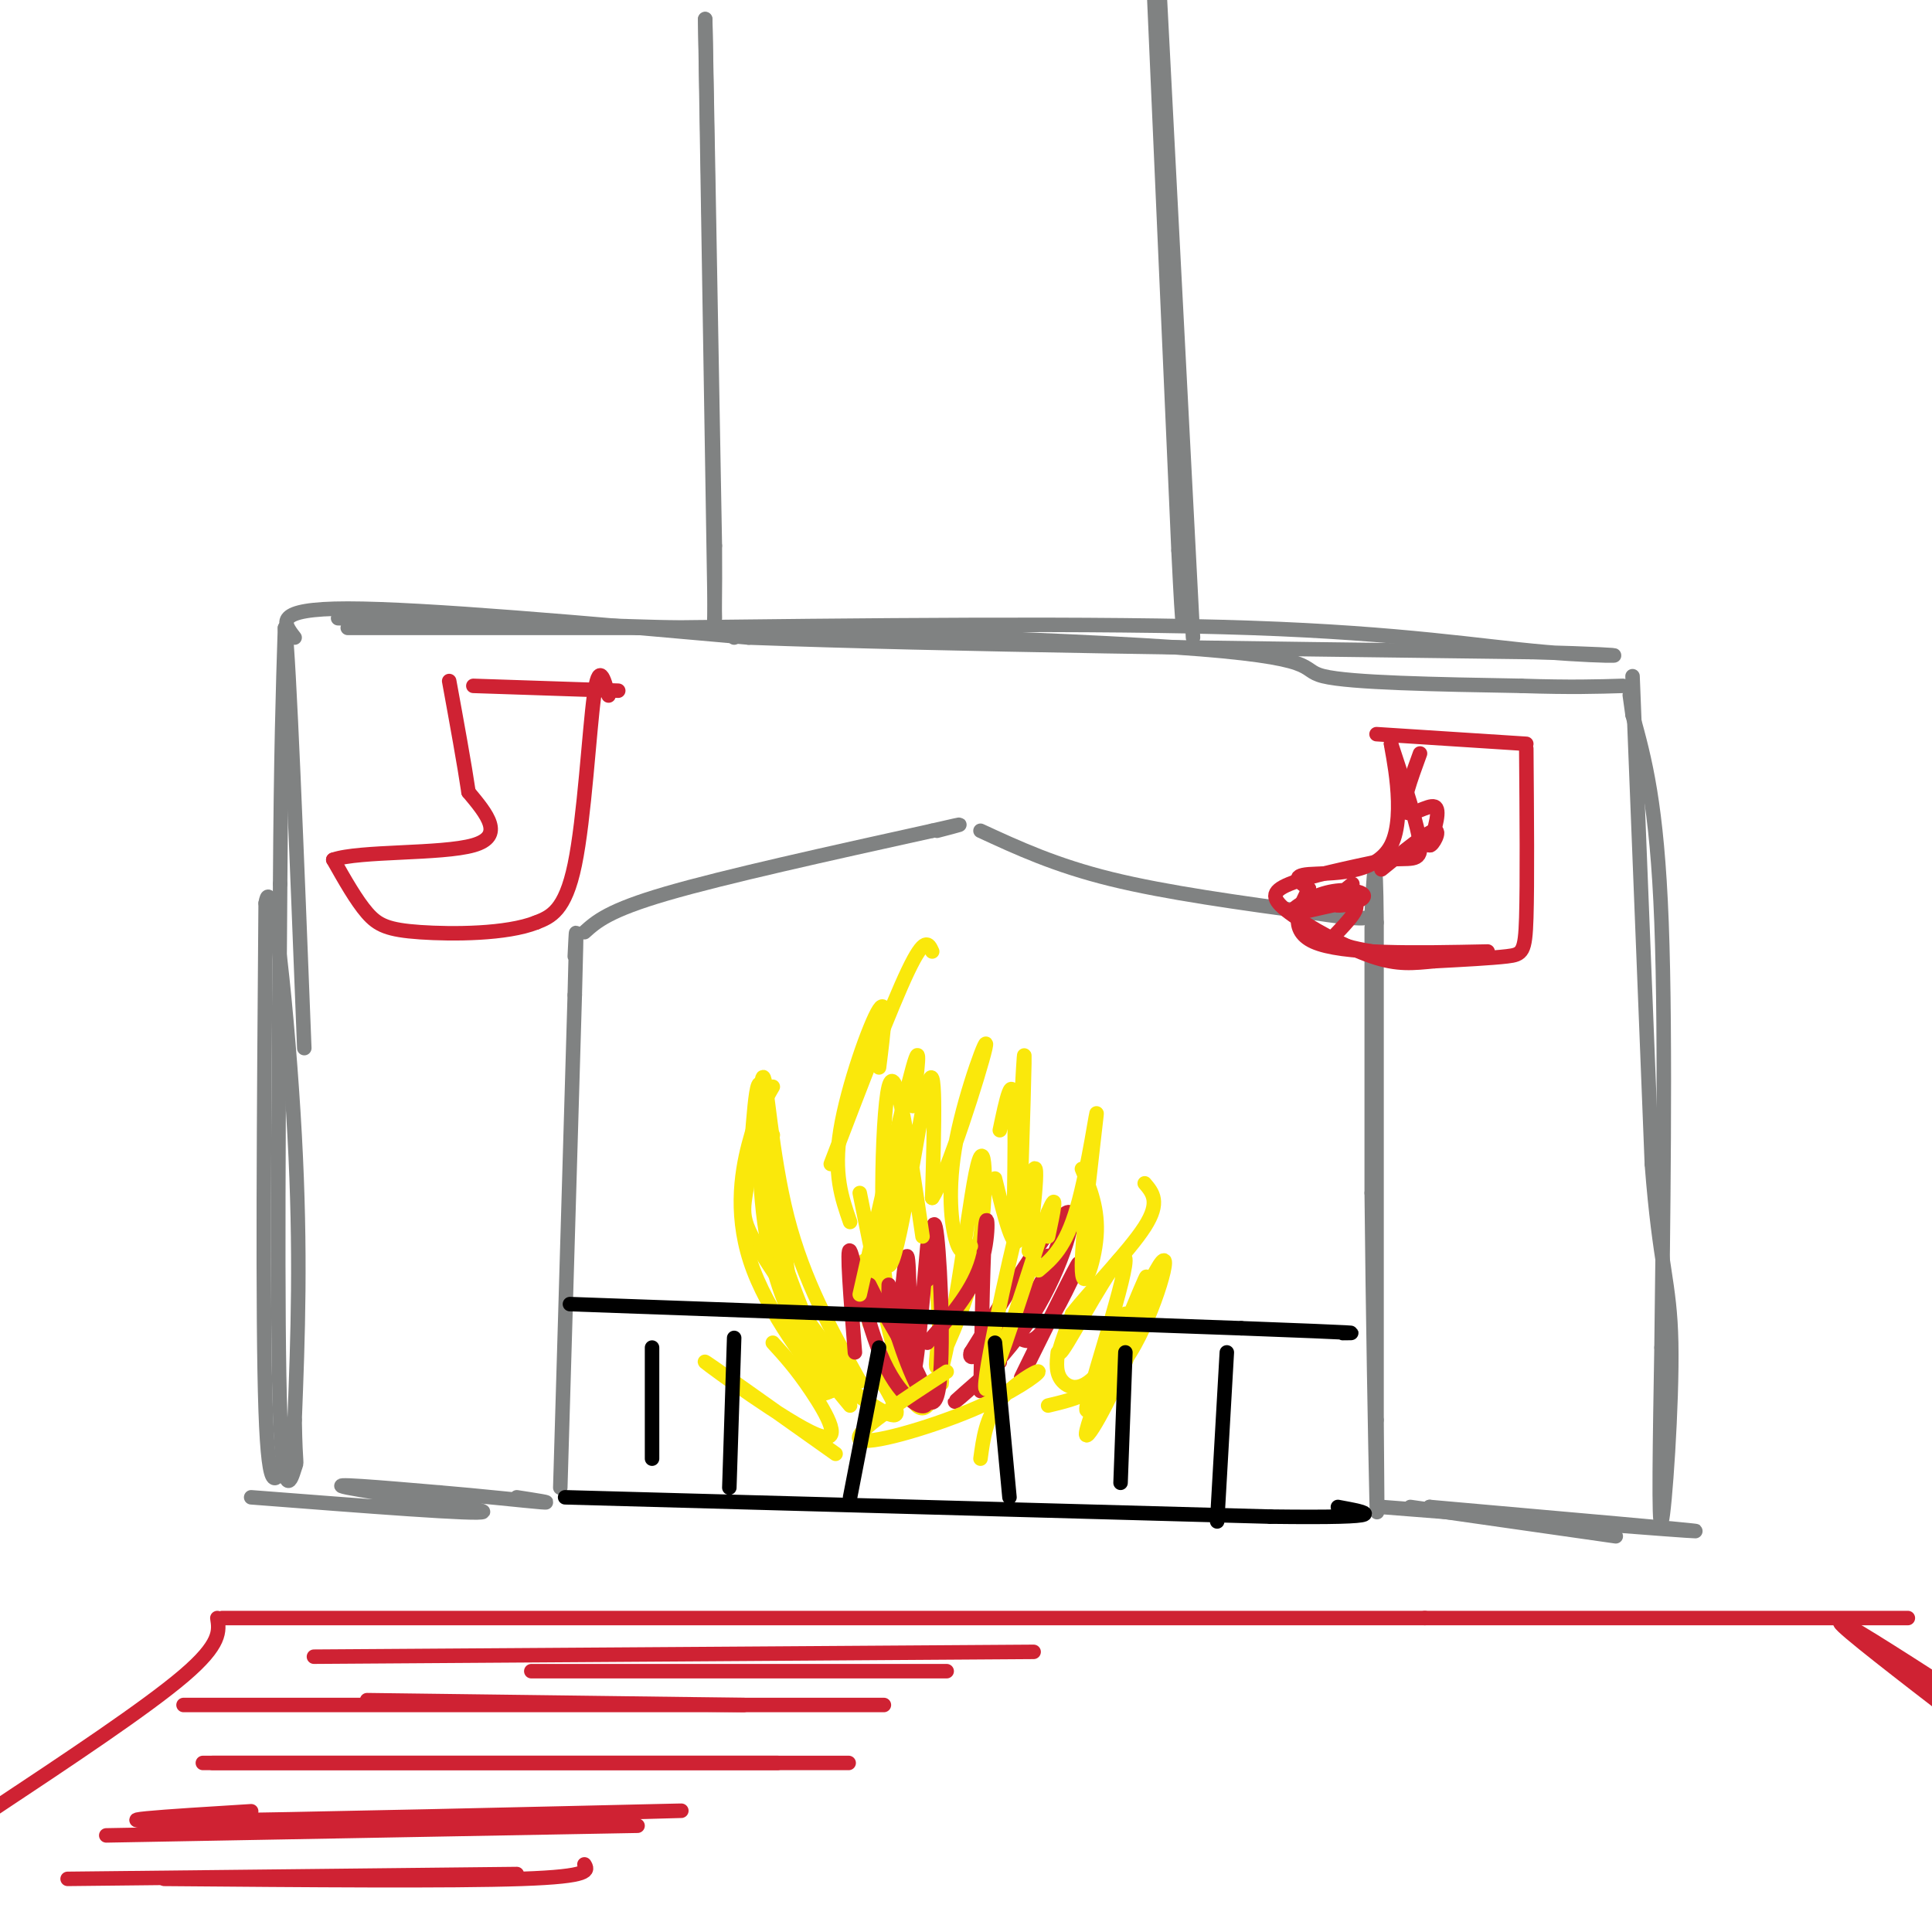<svg viewBox='0 0 400 400' version='1.1' xmlns='http://www.w3.org/2000/svg' xmlns:xlink='http://www.w3.org/1999/xlink'><g fill='none' stroke='rgb(128,130,130)' stroke-width='3' stroke-linecap='round' stroke-linejoin='round'><path d='M116,308c0.000,0.000 3.000,-102.000 3,-102'/><path d='M119,206c0.500,-18.333 0.250,-13.167 0,-8'/><path d='M121,193c2.500,-2.250 5.000,-4.500 17,-8c12.000,-3.500 33.500,-8.250 55,-13'/><path d='M193,172c9.333,-2.167 5.167,-1.083 1,0'/><path d='M203,172c7.750,3.583 15.500,7.167 27,10c11.500,2.833 26.750,4.917 42,7'/><path d='M272,189c8.833,1.333 9.917,1.167 11,1'/><path d='M284,192c0.000,0.000 0.000,55.000 0,55'/><path d='M284,247c0.222,23.267 0.778,53.933 1,63c0.222,9.067 0.111,-3.467 0,-16'/><path d='M285,294c0.000,-19.833 0.000,-61.417 0,-103'/><path d='M285,191c-0.167,-17.500 -0.583,-9.750 -1,-2'/><path d='M59,302c-1.667,4.583 -3.333,9.167 -4,-10c-0.667,-19.167 -0.333,-62.083 0,-105'/><path d='M55,187c1.333,-8.289 4.667,23.489 6,48c1.333,24.511 0.667,41.756 0,59'/><path d='M61,294c0.179,10.738 0.625,8.083 0,10c-0.625,1.917 -2.321,8.405 -3,-11c-0.679,-19.405 -0.339,-64.702 0,-110'/><path d='M58,183c0.167,-27.167 0.583,-40.083 1,-53'/><path d='M59,130c0.833,5.667 2.417,46.333 4,87'/><path d='M61,132c-2.333,-3.000 -4.667,-6.000 11,-6c15.667,0.000 49.333,3.000 83,6'/><path d='M155,132c40.833,1.500 101.417,2.250 162,3'/><path d='M317,135c27.869,0.762 16.542,1.167 3,0c-13.542,-1.167 -29.298,-3.905 -61,-5c-31.702,-1.095 -79.351,-0.548 -127,0'/><path d='M132,130c-31.167,0.000 -45.583,0.000 -60,0'/><path d='M70,128c70.511,1.911 141.022,3.822 173,6c31.978,2.178 25.422,4.622 31,6c5.578,1.378 23.289,1.689 41,2'/><path d='M315,142c10.333,0.333 15.667,0.167 21,0'/><path d='M338,140c0.000,0.000 4.000,101.000 4,101'/><path d='M342,241c1.643,21.369 3.750,24.292 4,37c0.250,12.708 -1.357,35.202 -2,37c-0.643,1.798 -0.321,-17.101 0,-36'/><path d='M344,279c0.267,-23.244 0.933,-63.356 0,-88c-0.933,-24.644 -3.467,-33.822 -6,-43'/><path d='M338,148c-1.000,-7.167 -0.500,-3.583 0,0'/><path d='M52,310c23.800,1.844 47.600,3.689 48,3c0.400,-0.689 -22.600,-3.911 -28,-5c-5.400,-1.089 6.800,-0.044 19,1'/><path d='M91,309c7.844,0.644 17.956,1.756 21,2c3.044,0.244 -0.978,-0.378 -5,-1'/><path d='M286,312c31.667,2.500 63.333,5.000 65,5c1.667,0.000 -26.667,-2.500 -55,-5'/><path d='M296,312c1.756,0.822 33.644,5.378 38,6c4.356,0.622 -18.822,-2.689 -42,-6'/><path d='M148,128c0.000,0.000 -2.000,-124.000 -2,-124'/><path d='M146,4c0.000,-2.500 1.000,53.250 2,109'/><path d='M148,113c0.133,20.644 -0.533,17.756 0,17c0.533,-0.756 2.267,0.622 4,2'/><path d='M247,132c0.000,0.000 -7.000,-135.000 -7,-135'/><path d='M239,0c0.000,0.000 5.000,114.000 5,114'/><path d='M244,114c1.000,20.667 1.000,15.333 1,10'/></g>
<g fill='none' stroke='rgb(250,232,11)' stroke-width='3' stroke-linecap='round' stroke-linejoin='round'><path d='M176,291c-3.337,-3.998 -6.673,-7.997 -10,-14c-3.327,-6.003 -6.644,-14.011 -8,-26c-1.356,-11.989 -0.750,-27.959 0,-28c0.750,-0.041 1.643,15.845 5,29c3.357,13.155 9.179,23.577 15,34'/><path d='M178,286c-2.003,-0.077 -14.509,-17.269 -20,-26c-5.491,-8.731 -3.967,-9.000 -3,-17c0.967,-8.000 1.376,-23.731 3,-17c1.624,6.731 4.464,35.923 7,50c2.536,14.077 4.768,13.038 7,12'/><path d='M172,288c-2.417,-2.393 -11.958,-14.375 -16,-25c-4.042,-10.625 -2.583,-19.893 -1,-26c1.583,-6.107 3.292,-9.054 5,-12'/><path d='M160,235c-0.817,5.238 -1.633,10.475 0,18c1.633,7.525 5.716,17.337 8,23c2.284,5.663 2.769,7.179 6,10c3.231,2.821 9.209,6.949 11,7c1.791,0.051 -0.604,-3.974 -3,-8'/><path d='M180,274c3.223,-15.600 6.447,-31.199 7,-37c0.553,-5.801 -1.563,-1.802 -3,5c-1.437,6.802 -2.195,16.408 0,27c2.195,10.592 7.341,22.169 7,21c-0.341,-1.169 -6.171,-15.085 -12,-29'/><path d='M178,247c4.863,24.262 9.726,48.524 14,44c4.274,-4.524 7.958,-37.833 10,-48c2.042,-10.167 2.440,2.810 1,13c-1.440,10.190 -4.720,17.595 -8,25'/><path d='M195,281c-1.500,4.000 -1.250,1.500 -1,-1'/><path d='M194,266c0.500,9.000 1.000,18.000 1,20c0.000,2.000 -0.500,-3.000 -1,-8'/></g>
<g fill='none' stroke='rgb(207,34,51)' stroke-width='3' stroke-linecap='round' stroke-linejoin='round'><path d='M177,280c-0.887,-11.119 -1.774,-22.238 -1,-21c0.774,1.238 3.208,14.833 7,23c3.792,8.167 8.940,10.905 9,8c0.060,-2.905 -4.970,-11.452 -10,-20'/><path d='M182,270c-2.000,-4.000 -2.000,-4.000 -2,-4'/><path d='M184,266c-0.048,2.256 -0.095,4.512 2,11c2.095,6.488 6.333,17.208 8,12c1.667,-5.208 0.762,-26.345 0,-33c-0.762,-6.655 -1.381,1.173 -2,9'/><path d='M186,276c0.800,-9.467 1.600,-18.933 2,-15c0.400,3.933 0.400,21.267 1,23c0.600,1.733 1.800,-12.133 3,-26'/><path d='M192,278c4.511,-5.111 9.022,-10.222 11,-16c1.978,-5.778 1.422,-12.222 1,-8c-0.422,4.222 -0.711,19.111 -1,34'/><path d='M205,280c4.500,-4.333 9.000,-8.667 11,-12c2.000,-3.333 1.500,-5.667 1,-8'/><path d='M207,282c-5.286,4.619 -10.571,9.238 -9,8c1.571,-1.238 10.000,-8.333 16,-18c6.000,-9.667 9.571,-21.905 7,-21c-2.571,0.905 -11.286,14.952 -20,29'/><path d='M201,280c-1.067,3.356 6.267,-2.756 11,-9c4.733,-6.244 6.867,-12.622 9,-19'/><path d='M211,277c1.500,0.804 3.000,1.607 6,-3c3.000,-4.607 7.500,-14.625 6,-12c-1.500,2.625 -9.000,17.893 -11,22c-2.000,4.107 1.500,-2.946 5,-10'/></g>
<g fill='none' stroke='rgb(250,232,11)' stroke-width='3' stroke-linecap='round' stroke-linejoin='round'><path d='M213,259c1.289,-11.378 2.578,-22.756 0,-14c-2.578,8.756 -9.022,37.644 -9,42c0.022,4.356 6.511,-15.822 13,-36'/><path d='M217,251c2.167,-5.167 1.083,-0.083 0,5'/><path d='M215,263c2.809,-2.378 5.617,-4.756 8,-13c2.383,-8.244 4.340,-22.354 4,-19c-0.340,3.354 -2.976,24.172 -3,31c-0.024,6.828 2.565,-0.335 3,-6c0.435,-5.665 -1.282,-9.833 -3,-14'/><path d='M191,256c-2.726,-18.524 -5.452,-37.048 -7,-31c-1.548,6.048 -1.917,36.667 0,37c1.917,0.333 6.119,-29.619 8,-37c1.881,-7.381 1.440,7.810 1,23'/><path d='M193,248c3.000,-4.282 10.000,-26.488 11,-31c1.000,-4.512 -4.000,8.670 -6,19c-2.000,10.330 -1.000,17.809 0,21c1.000,3.191 2.000,2.096 3,1'/><path d='M207,234c1.333,-6.345 2.667,-12.690 3,-5c0.333,7.690 -0.333,29.417 0,26c0.333,-3.417 1.667,-31.976 2,-36c0.333,-4.024 -0.333,16.488 -1,37'/><path d='M211,256c-1.000,4.167 -3.000,-3.917 -5,-12'/><path d='M176,253c-1.733,-4.978 -3.467,-9.956 -2,-19c1.467,-9.044 6.133,-22.156 8,-25c1.867,-2.844 0.933,4.578 0,12'/><path d='M178,268c4.583,-20.250 9.167,-40.500 11,-47c1.833,-6.500 0.917,0.750 0,8'/><path d='M172,241c6.250,-16.333 12.500,-32.667 16,-40c3.500,-7.333 4.250,-5.667 5,-4'/><path d='M160,278c2.423,2.649 4.845,5.298 8,10c3.155,4.702 7.042,11.458 1,9c-6.042,-2.458 -22.012,-14.131 -23,-15c-0.988,-0.869 13.006,9.065 27,19'/><path d='M196,284c-9.730,6.325 -19.461,12.651 -18,14c1.461,1.349 14.113,-2.278 23,-6c8.887,-3.722 14.008,-7.541 14,-8c-0.008,-0.459 -5.145,2.440 -8,6c-2.855,3.560 -3.427,7.780 -4,12'/><path d='M219,280c-0.239,2.196 -0.479,4.391 1,6c1.479,1.609 4.675,2.630 9,-4c4.325,-6.630 9.778,-20.911 8,-17c-1.778,3.911 -10.786,26.015 -12,31c-1.214,4.985 5.368,-7.147 8,-14c2.632,-6.853 1.316,-8.426 0,-10'/><path d='M217,291c5.959,-1.410 11.919,-2.820 17,-11c5.081,-8.180 9.284,-23.131 6,-18c-3.284,5.131 -14.056,30.344 -15,30c-0.944,-0.344 7.938,-26.247 8,-31c0.062,-4.753 -8.697,11.642 -12,17c-3.303,5.358 -1.152,-0.321 1,-6'/><path d='M222,272c3.489,-4.533 11.711,-12.867 15,-18c3.289,-5.133 1.644,-7.067 0,-9'/></g>
<g fill='none' stroke='rgb(0,0,0)' stroke-width='3' stroke-linecap='round' stroke-linejoin='round'><path d='M118,270c0.000,0.000 139.000,5.000 139,5'/><path d='M257,275c26.667,1.000 23.833,1.000 21,1'/><path d='M117,310c0.000,0.000 146.000,4.000 146,4'/><path d='M263,314c26.667,0.333 20.333,-0.833 14,-2'/><path d='M254,280c0.000,0.000 -2.000,35.000 -2,35'/><path d='M233,280c0.000,0.000 -1.000,27.000 -1,27'/><path d='M206,278c0.000,0.000 3.000,32.000 3,32'/><path d='M182,279c0.000,0.000 -6.000,31.000 -6,31'/><path d='M152,277c0.000,0.000 -1.000,31.000 -1,31'/><path d='M135,279c0.000,0.000 0.000,23.000 0,23'/></g>
<g fill='none' stroke='rgb(207,34,51)' stroke-width='3' stroke-linecap='round' stroke-linejoin='round'><path d='M46,335c0.000,0.000 249.000,0.000 249,0'/><path d='M295,335c58.167,0.000 79.083,0.000 100,0'/><path d='M45,335c0.417,2.667 0.833,5.333 -7,12c-7.833,6.667 -23.917,17.333 -40,28'/><path d='M385,339c0.000,0.000 20.000,12.000 20,12'/><path d='M404,350c-11.667,-7.500 -23.333,-15.000 -23,-14c0.333,1.000 12.667,10.500 25,20'/><path d='M65,343c0.000,0.000 149.000,-1.000 149,-1'/><path d='M110,346c0.000,0.000 86.000,0.000 86,0'/><path d='M76,352c0.000,0.000 78.000,1.000 78,1'/><path d='M38,353c0.000,0.000 145.000,0.000 145,0'/><path d='M44,365c52.167,0.000 104.333,0.000 123,0c18.667,0.000 3.833,0.000 -11,0'/><path d='M42,365c0.000,0.000 119.000,0.000 119,0'/><path d='M52,375c-17.622,1.089 -35.244,2.178 -14,2c21.244,-0.178 81.356,-1.622 98,-2c16.644,-0.378 -10.178,0.311 -37,1'/><path d='M22,380c0.000,0.000 110.000,-2.000 110,-2'/><path d='M14,389c0.000,0.000 93.000,-1.000 93,-1'/><path d='M34,389c29.750,0.250 59.500,0.500 74,0c14.500,-0.500 13.750,-1.750 13,-3'/><path d='M98,142c0.000,0.000 30.000,1.000 30,1'/><path d='M126,144c-1.000,-3.622 -2.000,-7.244 -3,0c-1.000,7.244 -2.000,25.356 -4,35c-2.000,9.644 -5.000,10.822 -8,12'/><path d='M111,191c-6.095,2.417 -17.333,2.458 -24,2c-6.667,-0.458 -8.762,-1.417 -11,-4c-2.238,-2.583 -4.619,-6.792 -7,-11'/><path d='M69,178c5.400,-1.889 22.400,-1.111 29,-3c6.600,-1.889 2.800,-6.444 -1,-11'/><path d='M97,164c-0.833,-5.667 -2.417,-14.333 -4,-23'/><path d='M285,152c0.000,0.000 31.000,2.000 31,2'/><path d='M316,155c0.111,13.911 0.222,27.822 0,35c-0.222,7.178 -0.778,7.622 -4,8c-3.222,0.378 -9.111,0.689 -15,1'/><path d='M297,199c-4.298,0.394 -7.544,0.879 -13,-1c-5.456,-1.879 -13.123,-6.121 -17,-9c-3.877,-2.879 -3.965,-4.394 0,-6c3.965,-1.606 11.982,-3.303 20,-5'/><path d='M287,178c4.933,-0.511 7.267,0.711 7,-3c-0.267,-3.711 -3.133,-12.356 -6,-21'/><path d='M288,154c0.083,1.179 3.292,14.625 0,21c-3.292,6.375 -13.083,5.679 -17,6c-3.917,0.321 -1.958,1.661 0,3'/><path d='M271,184c-1.378,2.822 -4.822,8.378 1,11c5.822,2.622 20.911,2.311 36,2'/><path d='M294,156c-1.956,5.356 -3.911,10.711 -3,12c0.911,1.289 4.689,-1.489 6,-1c1.311,0.489 0.156,4.244 -1,8'/><path d='M296,175c0.556,0.222 2.444,-3.222 1,-3c-1.444,0.222 -6.222,4.111 -11,8'/><path d='M280,183c-2.038,1.641 -4.076,3.281 -4,4c0.076,0.719 2.268,0.516 4,0c1.732,-0.516 3.006,-1.345 2,-2c-1.006,-0.655 -4.290,-1.134 -8,0c-3.710,1.134 -7.845,3.882 -6,4c1.845,0.118 9.670,-2.395 12,-2c2.330,0.395 -0.835,3.697 -4,7'/><path d='M276,194c0.667,1.667 4.333,2.333 8,3'/></g>
</svg>